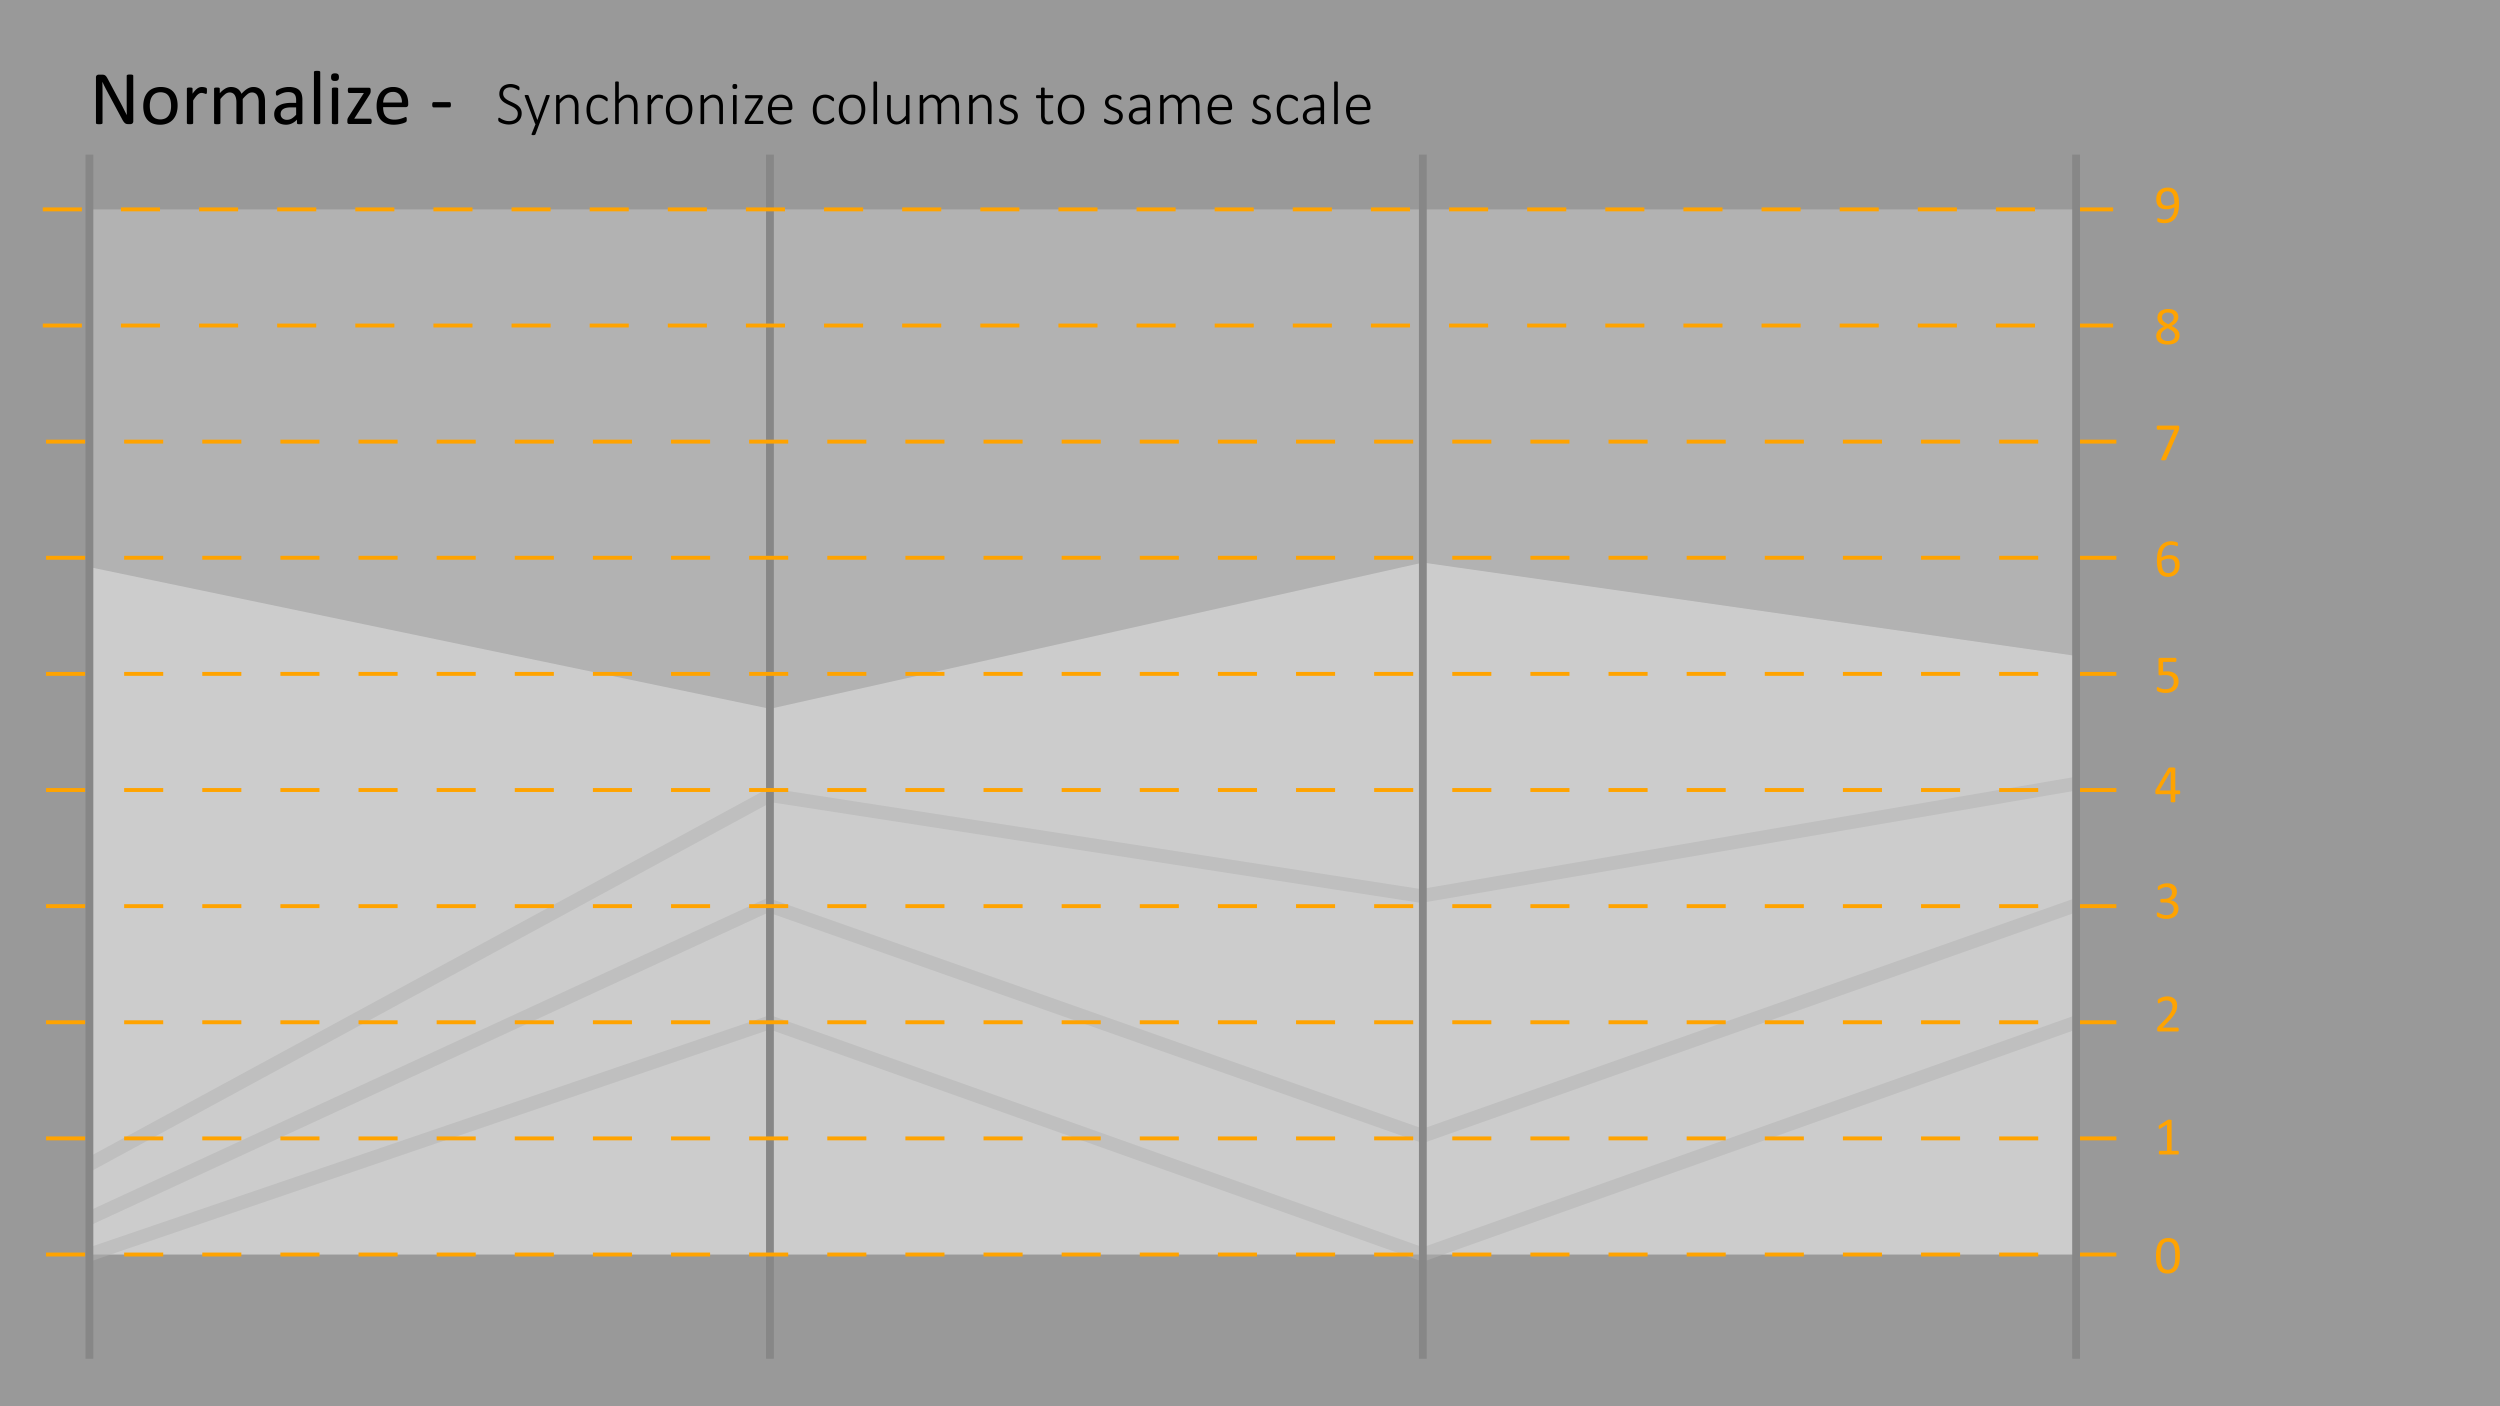 <svg id="Layer_1" data-name="Layer 1" xmlns="http://www.w3.org/2000/svg" viewBox="0 0 320 180"><rect x="0" y="0" width="320" height="180" fill="#333333" stroke="none"/><defs><style>.cls-1{fill:#646464;}.cls-2{fill:#999;}.cls-3,.cls-6,.cls-7{fill:none;stroke-miterlimit:10;}.cls-3{stroke:#646464;stroke-width:1.75px;}.cls-3,.cls-4{opacity:0.5;}.cls-4{fill:#fff;}.cls-5{fill:#ffa300;}.cls-6{stroke:#878787;}.cls-7{stroke:#ffa300;stroke-width:0.5px;stroke-dasharray:5;}</style></defs><polygon class="cls-1" points="265.741 86.497 182.125 74.059 98.553 93.547 11.444 74.66 11.444 26.801 265.741 26.801 265.741 86.497"/><polygon class="cls-2" points="265.741 83.957 182.125 72.011 98.553 90.728 11.444 72.589 11.444 160.578 265.741 160.578 265.741 83.957"/><polyline class="cls-3" points="11.444 155.922 98.311 115.851 182.125 145.4 265.741 115.851"/><polyline class="cls-3" points="11.406 149.063 98.553 101.78 181.875 114.688 265.741 100.303"/><polyline class="cls-3" points="11.444 160.578 98.553 130.85 182.125 160.578 265.741 130.85"/><rect class="cls-4" width="320" height="180"/><path class="cls-5" d="M279.026,160.729a4.952,4.952,0,0,1-.081.93,2.112,2.112,0,0,1-.267.723,1.299,1.299,0,0,1-.487.469,1.522,1.522,0,0,1-.742.165,1.5,1.5,0,0,1-.702-.148,1.151,1.151,0,0,1-.46-.438,2.054,2.054,0,0,1-.248-.711,5.716,5.716,0,0,1-.073-.969,4.871,4.871,0,0,1,.082-.928,2.176,2.176,0,0,1,.267-.725,1.288,1.288,0,0,1,.485-.469,1.734,1.734,0,0,1,1.444-.017,1.152,1.152,0,0,1,.459.438,2.044,2.044,0,0,1,.248.711A5.664,5.664,0,0,1,279.026,160.729Zm-.602.041q0-.331-.024-.595a3.474,3.474,0,0,0-.07-.465,1.498,1.498,0,0,0-.119-.347.831.831,0,0,0-.176-.239.632.632,0,0,0-.234-.137.962.962,0,0,0-.296-.043.764.764,0,0,0-.472.137.917.917,0,0,0-.285.376,1.962,1.962,0,0,0-.142.56,5.988,5.988,0,0,0-.038.69,5.887,5.887,0,0,0,.051.843,1.852,1.852,0,0,0,.163.565.74.74,0,0,0,.283.318.835.835,0,0,0,.419.099.858.858,0,0,0,.337-.062.706.706,0,0,0,.249-.176.952.952,0,0,0,.173-.275,1.938,1.938,0,0,0,.109-.355,3.128,3.128,0,0,0,.057-.422C278.419,161.092,278.424,160.934,278.424,160.77Z"/><line class="cls-6" x1="11.444" y1="173.917" x2="11.444" y2="19.788"/><line class="cls-6" x1="98.553" y1="173.917" x2="98.553" y2="19.788"/><line class="cls-6" x1="182.125" y1="173.917" x2="182.125" y2="19.788"/><path d="M17.06,15.525a.372.372,0,0,1-.033.166.327.327,0,0,1-.204.176.473.473,0,0,1-.132.02h-.277a.887.887,0,0,1-.23-.026.531.531,0,0,1-.188-.098,1.051,1.051,0,0,1-.177-.193,2.59,2.59,0,0,1-.188-.312l-1.928-3.594q-.151-.278-.305-.584c-.102-.203-.197-.4-.285-.593h-.01q.009.352.015.718.004.366.005.728v3.813a.123.123,0,0,1-.021.066.135.135,0,0,1-.07.049.857.857,0,0,1-.128.029,1.45,1.45,0,0,1-.204.012,1.425,1.425,0,0,1-.203-.012.789.789,0,0,1-.127-.029.137.137,0,0,1-.066-.049.123.123,0,0,1-.021-.066v-5.83a.328.328,0,0,1,.11-.278.395.395,0,0,1,.242-.083h.413a1.013,1.013,0,0,1,.244.024.495.495,0,0,1,.177.081.68.68,0,0,1,.151.156,2.102,2.102,0,0,1,.153.251l1.482,2.773c.092.169.18.335.265.495.085.162.167.32.245.476s.156.311.233.461c.077.152.153.304.23.457h.005c-.007-.257-.011-.525-.013-.803q-.002-.419-.002-.804V9.695a.109.109,0,0,1,.021-.064.158.158,0,0,1,.069-.051.429.429,0,0,1,.129-.032,1.74,1.74,0,0,1,.209-.01,1.624,1.624,0,0,1,.195.01.413.413,0,0,1,.129.032.158.158,0,0,1,.067.051.109.109,0,0,1,.02.064Z"/><path d="M22.733,13.504a3.316,3.316,0,0,1-.142.989,2.181,2.181,0,0,1-.423.778,1.918,1.918,0,0,1-.703.511,2.457,2.457,0,0,1-.979.183,2.538,2.538,0,0,1-.945-.161,1.723,1.723,0,0,1-.671-.469,1.977,1.977,0,0,1-.4-.747,3.466,3.466,0,0,1-.132-.996,3.35,3.35,0,0,1,.139-.989,2.16,2.16,0,0,1,.42-.778,1.895,1.895,0,0,1,.701-.508,2.469,2.469,0,0,1,.981-.181,2.531,2.531,0,0,1,.944.161,1.732,1.732,0,0,1,.672.469,2.009,2.009,0,0,1,.402.747A3.377,3.377,0,0,1,22.733,13.504Zm-.835.054a3.316,3.316,0,0,0-.066-.674,1.67,1.67,0,0,0-.22-.557,1.093,1.093,0,0,0-.414-.379,1.583,1.583,0,0,0-1.269-.012,1.133,1.133,0,0,0-.426.359,1.581,1.581,0,0,0-.249.549,2.767,2.767,0,0,0-.081.693,3.26,3.26,0,0,0,.066.679,1.579,1.579,0,0,0,.222.554,1.125,1.125,0,0,0,.416.377,1.578,1.578,0,0,0,1.267.012,1.146,1.146,0,0,0,.429-.356,1.561,1.561,0,0,0,.246-.547A2.891,2.891,0,0,0,21.899,13.557Z"/><path d="M26.488,11.643c0,.071-.002.132-.005.181a.47.47,0,0,1-.02.114.176.176,0,0,1-.037.064.086.086,0,0,1-.061.021.296.296,0,0,1-.096-.021c-.037-.016-.079-.029-.127-.045-.047-.014-.1-.028-.158-.041a.898.898,0,0,0-.19-.02.621.621,0,0,0-.239.049.929.929,0,0,0-.247.161,1.99,1.99,0,0,0-.271.298q-.142.186-.312.454V15.75a.108.108,0,0,1-.02.065.15.15,0,0,1-.064.047.473.473,0,0,1-.122.029,1.621,1.621,0,0,1-.2.01,1.558,1.558,0,0,1-.195-.01A.512.512,0,0,1,24,15.862a.133.133,0,0,1-.063-.047A.122.122,0,0,1,23.92,15.75V11.355a.132.132,0,0,1,.015-.066.121.121,0,0,1,.059-.049.29.29,0,0,1,.112-.029,2.062,2.062,0,0,1,.358,0,.258.258,0,0,1,.11.029.14.14,0,0,1,.056.049.115.115,0,0,1,.018.066v.64a3.42,3.42,0,0,1,.339-.43,1.966,1.966,0,0,1,.301-.262.919.919,0,0,1,.28-.131,1.064,1.064,0,0,1,.281-.037,1.331,1.331,0,0,1,.143.008,1.245,1.245,0,0,1,.169.026,1.302,1.302,0,0,1,.158.044.331.331,0,0,1,.101.049.135.135,0,0,1,.039.047.32.32,0,0,1,.017.056.549.549,0,0,1,.01.101C26.487,11.508,26.488,11.568,26.488,11.643Z"/><path d="M33.925,15.75a.108.108,0,0,1-.02.065.15.15,0,0,1-.064.047.473.473,0,0,1-.122.029,1.569,1.569,0,0,1-.195.01,1.598,1.598,0,0,1-.2-.01.51.51,0,0,1-.125-.029.145.145,0,0,1-.066-.047.102.102,0,0,1-.019-.065V13.079a2.471,2.471,0,0,0-.049-.508,1.184,1.184,0,0,0-.156-.396.739.739,0,0,0-.273-.254.826.826,0,0,0-.391-.088.92.92,0,0,0-.56.215,3.914,3.914,0,0,0-.617.63V15.75a.108.108,0,0,1-.02.065.149.149,0,0,1-.066.047.503.503,0,0,1-.124.029,1.931,1.931,0,0,1-.389,0,.519.519,0,0,1-.127-.029.133.133,0,0,1-.064-.047.123.123,0,0,1-.017-.065V13.079a2.267,2.267,0,0,0-.054-.508,1.252,1.252,0,0,0-.161-.396.741.741,0,0,0-.272-.254.806.806,0,0,0-.388-.088.927.927,0,0,0-.561.215,3.648,3.648,0,0,0-.615.63V15.75a.108.108,0,0,1-.02.065.15.15,0,0,1-.064.047.473.473,0,0,1-.122.029,1.623,1.623,0,0,1-.2.01,1.556,1.556,0,0,1-.195-.01.51.51,0,0,1-.125-.029.133.133,0,0,1-.064-.047.122.122,0,0,1-.017-.065V11.355a.133.133,0,0,1,.015-.066.121.121,0,0,1,.059-.049.29.29,0,0,1,.112-.029,2.062,2.062,0,0,1,.358,0,.258.258,0,0,1,.11.029.139.139,0,0,1,.056.049.114.114,0,0,1,.018.066v.581a2.842,2.842,0,0,1,.72-.607,1.445,1.445,0,0,1,.706-.193,1.759,1.759,0,0,1,.49.064,1.299,1.299,0,0,1,.384.179,1.176,1.176,0,0,1,.283.274,1.597,1.597,0,0,1,.195.353,4.544,4.544,0,0,1,.417-.405,2.531,2.531,0,0,1,.381-.269,1.536,1.536,0,0,1,.356-.148,1.342,1.342,0,0,1,.35-.047,1.549,1.549,0,0,1,.713.148,1.296,1.296,0,0,1,.466.398,1.577,1.577,0,0,1,.254.584,3.17,3.17,0,0,1,.076.705Z"/><path d="M38.705,15.755a.105.105,0,0,1-.039.088.281.281,0,0,1-.107.044,1.023,1.023,0,0,1-.2.015,1.115,1.115,0,0,1-.203-.015.241.241,0,0,1-.109-.044.108.108,0,0,1-.034-.088v-.44a2.176,2.176,0,0,1-.643.478,1.693,1.693,0,0,1-.749.171,2.034,2.034,0,0,1-.628-.091,1.348,1.348,0,0,1-.478-.261,1.175,1.175,0,0,1-.308-.42,1.388,1.388,0,0,1-.109-.567,1.304,1.304,0,0,1,.151-.644,1.245,1.245,0,0,1,.435-.454,2.148,2.148,0,0,1,.693-.272,4.354,4.354,0,0,1,.923-.09h.605v-.342a1.725,1.725,0,0,0-.054-.449.767.767,0,0,0-.174-.324.723.723,0,0,0-.31-.195,1.419,1.419,0,0,0-.469-.066,1.883,1.883,0,0,0-.535.07,3.034,3.034,0,0,0-.415.156c-.118.058-.218.109-.298.156a.4.4,0,0,1-.178.071.122.122,0,0,1-.068-.02.162.162,0,0,1-.052-.059.291.291,0,0,1-.031-.101.807.807,0,0,1-.01-.134.894.894,0,0,1,.017-.192.278.278,0,0,1,.083-.135,1.071,1.071,0,0,1,.228-.148,2.375,2.375,0,0,1,.371-.156,3.173,3.173,0,0,1,.459-.117,2.712,2.712,0,0,1,.503-.047,2.651,2.651,0,0,1,.806.107,1.309,1.309,0,0,1,.537.314,1.231,1.231,0,0,1,.298.516,2.503,2.503,0,0,1,.093.718Zm-.801-2.007H37.216a2.613,2.613,0,0,0-.576.056,1.219,1.219,0,0,0-.405.166.705.705,0,0,0-.237.264.805.805,0,0,0-.075.354.708.708,0,0,0,.217.544.856.856,0,0,0,.608.203,1.131,1.131,0,0,0,.588-.161,2.542,2.542,0,0,0,.569-.493Z"/><path d="M40.99,15.75a.108.108,0,0,1-.02.065.149.149,0,0,1-.063.047.474.474,0,0,1-.122.029,1.622,1.622,0,0,1-.2.01,1.557,1.557,0,0,1-.195-.01.51.51,0,0,1-.125-.029.133.133,0,0,1-.064-.047.123.123,0,0,1-.017-.065V9.226a.139.139,0,0,1,.017-.068.13.13,0,0,1,.064-.049A.51.51,0,0,1,40.39,9.08a1.538,1.538,0,0,1,.195-.01,1.602,1.602,0,0,1,.2.01.474.474,0,0,1,.122.029.145.145,0,0,1,.063.049.122.122,0,0,1,.02.068Z"/><path d="M43.378,9.871a.532.532,0,0,1-.107.386.579.579,0,0,1-.396.103.565.565,0,0,1-.389-.101.522.522,0,0,1-.104-.378.528.528,0,0,1,.107-.386.577.577,0,0,1,.396-.102.562.562,0,0,1,.388.101A.517.517,0,0,1,43.378,9.871ZM43.285,15.75a.108.108,0,0,1-.02.065.15.15,0,0,1-.064.047.473.473,0,0,1-.122.029,1.621,1.621,0,0,1-.2.01,1.558,1.558,0,0,1-.195-.01.512.512,0,0,1-.125-.029.133.133,0,0,1-.064-.047A.123.123,0,0,1,42.48,15.75V11.355a.131.131,0,0,1,.017-.064.13.13,0,0,1,.064-.049.512.512,0,0,1,.125-.029,1.539,1.539,0,0,1,.195-.01,1.601,1.601,0,0,1,.2.01.473.473,0,0,1,.122.029.145.145,0,0,1,.064.049.115.115,0,0,1,.02.064Z"/><path d="M47.577,15.53a.731.731,0,0,1-.015.158.521.521,0,0,1-.034.107.118.118,0,0,1-.054.059.162.162,0,0,1-.073.018H44.696a.224.224,0,0,1-.169-.068.325.325,0,0,1-.066-.23v-.166a.661.661,0,0,1,.01-.122.55.55,0,0,1,.029-.107.705.705,0,0,1,.054-.115c.022-.04.05-.087.083-.139l1.938-3.018h-1.88a.141.141,0,0,1-.125-.08.564.564,0,0,1-.046-.262,1.038,1.038,0,0,1,.01-.154.333.333,0,0,1,.031-.107.144.144,0,0,1,.054-.059.168.168,0,0,1,.076-.017h2.52a.283.283,0,0,1,.095.015.164.164,0,0,1,.071.049.234.234,0,0,1,.046.088.448.448,0,0,1,.018.137v.156a.858.858,0,0,1-.01.127.804.804,0,0,1-.029.115.962.962,0,0,1-.054.119c-.024.042-.051.09-.083.142L45.341,15.193h2.06a.152.152,0,0,1,.07.017.137.137,0,0,1,.054.057.381.381,0,0,1,.037.105A.73.73,0,0,1,47.577,15.53Z"/><path d="M52.25,13.362a.34.34,0,0,1-.096.272.336.336,0,0,1-.219.08H49.042a2.719,2.719,0,0,0,.073.659,1.268,1.268,0,0,0,.245.503,1.115,1.115,0,0,0,.447.322,1.77,1.77,0,0,0,.672.112,2.693,2.693,0,0,0,.56-.052,3.207,3.207,0,0,0,.424-.114c.119-.042.218-.081.295-.114a.462.462,0,0,1,.174-.052.119.119,0,0,1,.061.017.117.117,0,0,1,.042.052.358.358,0,0,1,.021.095,1.275,1.275,0,0,1,.008.149c0,.042-.002.079-.005.11s-.008.059-.013.082a.2.2,0,0,1-.024.066.251.251,0,0,1-.044.057.725.725,0,0,1-.158.088,2.401,2.401,0,0,1-.342.119,4.855,4.855,0,0,1-.486.105,3.613,3.613,0,0,1-.588.046,2.736,2.736,0,0,1-.95-.151,1.763,1.763,0,0,1-.685-.449,1.907,1.907,0,0,1-.42-.747,3.47,3.47,0,0,1-.142-1.045,3.299,3.299,0,0,1,.146-1.019,2.151,2.151,0,0,1,.422-.766,1.853,1.853,0,0,1,.667-.484,2.201,2.201,0,0,1,.874-.168,2.115,2.115,0,0,1,.881.166,1.654,1.654,0,0,1,.599.447,1.789,1.789,0,0,1,.344.658,2.896,2.896,0,0,1,.11.809Zm-.81-.239a1.469,1.469,0,0,0-.283-.996,1.072,1.072,0,0,0-.882-.361,1.162,1.162,0,0,0-.525.112,1.139,1.139,0,0,0-.378.298,1.364,1.364,0,0,0-.236.433,1.776,1.776,0,0,0-.093.515Z"/><path d="M57.714,13.406a.556.556,0,0,1-.044.264.141.141,0,0,1-.127.073h-2.041a.143.143,0,0,1-.132-.076.552.552,0,0,1-.044-.261.54.54,0,0,1,.044-.259.144.144,0,0,1,.132-.073h2.041a.164.164,0,0,1,.07.015.117.117,0,0,1,.054.057.362.362,0,0,1,.034.104A.786.786,0,0,1,57.714,13.406Z"/><path d="M66.774,14.505a1.444,1.444,0,0,1-.121.602,1.294,1.294,0,0,1-.34.451,1.526,1.526,0,0,1-.52.283,2.112,2.112,0,0,1-.656.098,2.197,2.197,0,0,1-.457-.045,2.623,2.623,0,0,1-.383-.107,2.05,2.05,0,0,1-.283-.127.692.692,0,0,1-.158-.109.264.264,0,0,1-.062-.105.475.475,0,0,1-.02-.15.567.567,0,0,1,.008-.109.237.237,0,0,1,.021-.07.073.073,0,0,1,.035-.037.101.101,0,0,1,.045-.01.312.312,0,0,1,.154.068,2.297,2.297,0,0,0,.258.148,2.434,2.434,0,0,0,.379.148,1.726,1.726,0,0,0,.514.068,1.417,1.417,0,0,0,.438-.065,1.014,1.014,0,0,0,.344-.185.845.845,0,0,0,.225-.299.983.983,0,0,0,.08-.404.767.767,0,0,0-.102-.402,1.077,1.077,0,0,0-.268-.295,2.272,2.272,0,0,0-.377-.23c-.141-.069-.285-.138-.432-.207s-.291-.144-.432-.225a1.862,1.862,0,0,1-.377-.283,1.27,1.27,0,0,1-.268-.381,1.214,1.214,0,0,1-.102-.519,1.259,1.259,0,0,1,.105-.525,1.108,1.108,0,0,1,.297-.395,1.322,1.322,0,0,1,.459-.248,1.901,1.901,0,0,1,.588-.086,1.76,1.76,0,0,1,.324.031,2.408,2.408,0,0,1,.311.08,1.765,1.765,0,0,1,.262.109.73.73,0,0,1,.152.098.32.32,0,0,1,.047.055.31.31,0,0,1,.018.045.476.476,0,0,1,.012.065c.002.024.004.056.004.092a.652.652,0,0,1-.006.092.308.308,0,0,1-.018.07.12.12,0,0,1-.029.045.058.058,0,0,1-.041.016.281.281,0,0,1-.131-.057c-.059-.038-.133-.08-.221-.127a1.884,1.884,0,0,0-.316-.127,1.409,1.409,0,0,0-.418-.057,1.164,1.164,0,0,0-.402.062.81.81,0,0,0-.285.17.671.671,0,0,0-.17.252.823.823,0,0,0-.057.305.759.759,0,0,0,.102.402,1.06,1.06,0,0,0,.27.297,2.185,2.185,0,0,0,.381.233c.142.069.286.138.434.207s.291.143.434.223a1.831,1.831,0,0,1,.381.281,1.3,1.3,0,0,1,.27.379A1.204,1.204,0,0,1,66.774,14.505Z"/><path d="M69.028,15.872l-.492,1.324a.165.165,0,0,1-.082.072.501.501,0,0,1-.199.029.768.768,0,0,1-.117-.008.14.14,0,0,1-.072-.029.076.076,0,0,1-.029-.055.153.153,0,0,1,.016-.08l.5-1.254a.126.126,0,0,1-.055-.039.143.143,0,0,1-.031-.055L67.18,12.329a.256.256,0,0,1-.019-.088.066.066,0,0,1,.021-.053.125.125,0,0,1,.07-.025,1.147,1.147,0,0,1,.131-.006,1.266,1.266,0,0,1,.137.006.324.324,0,0,1,.08.018.098.098,0,0,1,.043.031.257.257,0,0,1,.025.047l1.105,3.086h.016l1.086-3.086a.122.122,0,0,1,.053-.072.238.238,0,0,1,.088-.023,1.26,1.26,0,0,1,.133-.006.855.855,0,0,1,.123.008.151.151,0,0,1,.072.027.064.064,0,0,1,.023.053.253.253,0,0,1-.019.084Z"/><path d="M74.047,15.793a.081.081,0,0,1-.012.043.086.086,0,0,1-.037.031.297.297,0,0,1-.07.019.707.707,0,0,1-.111.008.724.724,0,0,1-.115-.008.272.272,0,0,1-.07-.019.08.08,0,0,1-.037-.031.081.081,0,0,1-.012-.043V13.696a2.321,2.321,0,0,0-.051-.533,1.071,1.071,0,0,0-.152-.352.7.7,0,0,0-.26-.227.802.802,0,0,0-.369-.08.925.925,0,0,0-.539.191,2.93,2.93,0,0,0-.566.562v2.535a.08.08,0,0,1-.012.043.086.086,0,0,1-.037.031.296.296,0,0,1-.07.019.731.731,0,0,1-.115.008.688.688,0,0,1-.111-.008.303.303,0,0,1-.072-.019.068.068,0,0,1-.037-.031.09.09,0,0,1-.01-.043V12.258a.09.09,0,0,1,.01-.043.074.074,0,0,1,.037-.033.228.228,0,0,1,.068-.02.783.783,0,0,1,.107-.006.847.847,0,0,1,.109.006.192.192,0,0,1,.066.02.084.084,0,0,1,.033.033.104.104,0,0,1,.01.043v.5a2.187,2.187,0,0,1,.598-.492,1.251,1.251,0,0,1,.582-.152,1.322,1.322,0,0,1,.586.117,1.04,1.04,0,0,1,.385.316,1.29,1.29,0,0,1,.211.465,2.754,2.754,0,0,1,.064.641Z"/><path d="M77.805,15.27c0,.031-.002.06-.004.084a.471.471,0,0,1-.012.064.226.226,0,0,1-.021.049.659.659,0,0,1-.064.072,1.123,1.123,0,0,1-.17.129,1.524,1.524,0,0,1-.268.137,2.065,2.065,0,0,1-.32.096,1.709,1.709,0,0,1-.355.037,1.615,1.615,0,0,1-.65-.123,1.208,1.208,0,0,1-.475-.363,1.658,1.658,0,0,1-.291-.59,2.955,2.955,0,0,1-.1-.807,2.797,2.797,0,0,1,.123-.883,1.645,1.645,0,0,1,.338-.602,1.317,1.317,0,0,1,.502-.346,1.687,1.687,0,0,1,.615-.111,1.63,1.63,0,0,1,.336.033,1.765,1.765,0,0,1,.295.088,1.327,1.327,0,0,1,.24.125,1.124,1.124,0,0,1,.154.119.654.654,0,0,1,.066.074.217.217,0,0,1,.027.057.44.44,0,0,1,.014.068c.002.024.004.054.004.088a.284.284,0,0,1-.033.158.092.092,0,0,1-.072.045.224.224,0,0,1-.135-.07,2.062,2.062,0,0,0-.205-.154,1.646,1.646,0,0,0-.303-.154,1.152,1.152,0,0,0-.424-.07.9.9,0,0,0-.783.391,1.948,1.948,0,0,0-.275,1.129,2.536,2.536,0,0,0,.074.65,1.333,1.333,0,0,0,.213.465.871.871,0,0,0,.338.277,1.056,1.056,0,0,0,.449.092,1.073,1.073,0,0,0,.414-.074,1.828,1.828,0,0,0,.312-.164,2.586,2.586,0,0,0,.221-.164.252.252,0,0,1,.131-.074.067.067,0,0,1,.041.014.099.099,0,0,1,.029.043.308.308,0,0,1,.018.07A.69.69,0,0,1,77.805,15.27Z"/><path d="M81.606,15.793a.081.081,0,0,1-.012.043.086.086,0,0,1-.037.031.297.297,0,0,1-.07.019.707.707,0,0,1-.111.008.724.724,0,0,1-.115-.008.272.272,0,0,1-.07-.019.08.08,0,0,1-.037-.031.081.081,0,0,1-.012-.043V13.696a2.321,2.321,0,0,0-.051-.533,1.071,1.071,0,0,0-.152-.352.7.7,0,0,0-.26-.227.802.802,0,0,0-.369-.08.925.925,0,0,0-.539.191,2.93,2.93,0,0,0-.566.562v2.535a.08.08,0,0,1-.012.043.086.086,0,0,1-.037.031.296.296,0,0,1-.07.019.732.732,0,0,1-.115.008.688.688,0,0,1-.111-.008.303.303,0,0,1-.072-.019.068.068,0,0,1-.037-.031.089.089,0,0,1-.01-.043V10.528a.089.089,0,0,1,.01-.043.074.074,0,0,1,.037-.033.234.234,0,0,1,.072-.02.871.871,0,0,1,.111-.006.928.928,0,0,1,.115.006.227.227,0,0,1,.07.02.096.096,0,0,1,.037.033.081.081,0,0,1,.012.043v2.207a2.1,2.1,0,0,1,.578-.471,1.237,1.237,0,0,1,.578-.15,1.322,1.322,0,0,1,.586.117,1.04,1.04,0,0,1,.385.316,1.289,1.289,0,0,1,.211.465,2.748,2.748,0,0,1,.065.641Z"/><path d="M84.856,12.438c0,.039-.002.072-.004.1a.298.298,0,0,1-.014.066.119.119,0,0,1-.023.039.053.053,0,0,1-.037.014.237.237,0,0,1-.082-.018c-.031-.012-.068-.024-.109-.037s-.088-.025-.137-.037a.718.718,0,0,0-.164-.018.5.5,0,0,0-.207.045.827.827,0,0,0-.213.144,1.812,1.812,0,0,0-.234.264c-.082.109-.173.243-.272.402v2.391a.081.081,0,0,1-.012.043.086.086,0,0,1-.037.031.297.297,0,0,1-.07.019.734.734,0,0,1-.115.008.688.688,0,0,1-.111-.008.303.303,0,0,1-.072-.019.068.068,0,0,1-.037-.031.09.09,0,0,1-.01-.043V12.258a.09.09,0,0,1,.01-.043.074.074,0,0,1,.037-.033.229.229,0,0,1,.068-.02.783.783,0,0,1,.107-.006.846.846,0,0,1,.109.006.192.192,0,0,1,.066.02.083.083,0,0,1,.033.033.102.102,0,0,1,.01.043v.559a2.963,2.963,0,0,1,.281-.359,1.404,1.404,0,0,1,.246-.213.757.757,0,0,1,.229-.103.936.936,0,0,1,.229-.027q.05,0,.117.006a1.213,1.213,0,0,1,.143.021,1.056,1.056,0,0,1,.137.037.359.359,0,0,1,.084.039.134.134,0,0,1,.031.031.159.159,0,0,1,.014.035.351.351,0,0,1,.008.059C84.855,12.367,84.856,12.399,84.856,12.438Z"/><path d="M88.625,13.989a2.658,2.658,0,0,1-.109.777,1.779,1.779,0,0,1-.326.617,1.485,1.485,0,0,1-.541.408,1.82,1.82,0,0,1-.754.146,1.86,1.86,0,0,1-.725-.131,1.363,1.363,0,0,1-.52-.375,1.59,1.59,0,0,1-.312-.592,2.736,2.736,0,0,1-.103-.785,2.659,2.659,0,0,1,.107-.777,1.717,1.717,0,0,1,.324-.615,1.478,1.478,0,0,1,.541-.404,1.84,1.84,0,0,1,.758-.144,1.881,1.881,0,0,1,.725.129,1.342,1.342,0,0,1,.518.373,1.647,1.647,0,0,1,.312.592A2.686,2.686,0,0,1,88.625,13.989Zm-.492.043a2.743,2.743,0,0,0-.059-.574,1.418,1.418,0,0,0-.195-.482.988.988,0,0,0-.367-.332,1.213,1.213,0,0,0-.574-.123,1.231,1.231,0,0,0-.547.113,1.004,1.004,0,0,0-.377.314,1.376,1.376,0,0,0-.217.475,2.365,2.365,0,0,0-.07.59,2.78,2.78,0,0,0,.059.58,1.377,1.377,0,0,0,.195.482.971.971,0,0,0,.367.328,1.219,1.219,0,0,0,.574.121,1.234,1.234,0,0,0,.547-.113,1.015,1.015,0,0,0,.377-.312,1.355,1.355,0,0,0,.217-.473A2.378,2.378,0,0,0,88.133,14.032Z"/><path d="M92.535,15.793a.081.081,0,0,1-.012.043.086.086,0,0,1-.037.031.298.298,0,0,1-.07.019.704.704,0,0,1-.111.008.723.723,0,0,1-.115-.008.272.272,0,0,1-.07-.019.08.08,0,0,1-.037-.031.081.081,0,0,1-.012-.043V13.696a2.322,2.322,0,0,0-.051-.533,1.071,1.071,0,0,0-.152-.352.7.7,0,0,0-.26-.227.802.802,0,0,0-.369-.08.924.924,0,0,0-.539.191,2.933,2.933,0,0,0-.567.562v2.535a.081.081,0,0,1-.012.043.086.086,0,0,1-.037.031.297.297,0,0,1-.07.019.733.733,0,0,1-.115.008.688.688,0,0,1-.111-.008.303.303,0,0,1-.072-.019.068.068,0,0,1-.037-.031.089.089,0,0,1-.01-.043V12.258a.089.089,0,0,1,.01-.043.074.074,0,0,1,.037-.033.228.228,0,0,1,.068-.02.784.784,0,0,1,.107-.006A.846.846,0,0,1,90,12.163a.191.191,0,0,1,.066.02.083.083,0,0,1,.033.033.102.102,0,0,1,.01.043v.5a2.186,2.186,0,0,1,.598-.492,1.25,1.25,0,0,1,.582-.152,1.322,1.322,0,0,1,.586.117,1.041,1.041,0,0,1,.385.316,1.289,1.289,0,0,1,.211.465,2.748,2.748,0,0,1,.065.641Z"/><path d="M94.36,11.067a.364.364,0,0,1-.066.254.344.344,0,0,1-.242.066.332.332,0,0,1-.236-.065.521.521,0,0,1,.002-.506.342.342,0,0,1,.242-.066.334.334,0,0,1,.236.064A.363.363,0,0,1,94.36,11.067Zm-.07,4.726a.081.081,0,0,1-.012.043.086.086,0,0,1-.037.031.297.297,0,0,1-.07.019.734.734,0,0,1-.115.008.688.688,0,0,1-.111-.008.303.303,0,0,1-.072-.019.068.068,0,0,1-.037-.031.09.09,0,0,1-.01-.043V12.258a.09.09,0,0,1,.01-.043.074.074,0,0,1,.037-.033.231.231,0,0,1,.072-.02.869.869,0,0,1,.111-.006.927.927,0,0,1,.115.006.225.225,0,0,1,.07.02.096.096,0,0,1,.037.033.081.081,0,0,1,.012.043Z"/><path d="M97.727,15.668a.406.406,0,0,1-.01.09.251.251,0,0,1-.025.064.101.101,0,0,1-.039.037.113.113,0,0,1-.051.012H95.496a.165.165,0,0,1-.119-.047.207.207,0,0,1-.049-.156v-.109a.325.325,0,0,1,.008-.078.436.436,0,0,1,.023-.074.553.553,0,0,1,.041-.084c.017-.03.038-.064.065-.103l1.68-2.637H95.496a.106.106,0,0,1-.09-.049.266.266,0,0,1-.035-.154.359.359,0,0,1,.01-.09.197.197,0,0,1,.025-.064.094.094,0,0,1,.039-.037.112.112,0,0,1,.051-.012h1.953a.191.191,0,0,1,.066.012.14.14,0,0,1,.053.035.198.198,0,0,1,.035.062.296.296,0,0,1,.014.094v.09a.525.525,0,0,1-.006.078.428.428,0,0,1-.021.08.822.822,0,0,1-.043.09c-.018.032-.041.069-.066.111l-1.676,2.637h1.797a.114.114,0,0,1,.051.012.101.101,0,0,1,.039.037.25.25,0,0,1,.025.065A.406.406,0,0,1,97.727,15.668Z"/><path d="M101.426,13.844a.224.224,0,0,1-.074.193.252.252,0,0,1-.144.053h-2.41a2.518,2.518,0,0,0,.065.594,1.165,1.165,0,0,0,.213.455.953.953,0,0,0,.387.291,1.498,1.498,0,0,0,.586.102,2.089,2.089,0,0,0,.441-.043,2.582,2.582,0,0,0,.338-.096c.095-.035.173-.067.234-.096a.373.373,0,0,1,.131-.043.084.084,0,0,1,.043.012.086.086,0,0,1,.031.037.234.234,0,0,1,.018.065.679.679,0,0,1,.006.098.456.456,0,0,1-.004.053c-.003.017-.006.032-.01.047a.15.15,0,0,1-.018.041.218.218,0,0,1-.031.039.628.628,0,0,1-.121.068,1.87,1.87,0,0,1-.266.098,3.748,3.748,0,0,1-.381.088,2.606,2.606,0,0,1-.467.039,1.993,1.993,0,0,1-.727-.123,1.358,1.358,0,0,1-.531-.363,1.589,1.589,0,0,1-.326-.596,2.764,2.764,0,0,1-.111-.824,2.596,2.596,0,0,1,.115-.805,1.699,1.699,0,0,1,.33-.604,1.416,1.416,0,0,1,.518-.379,1.683,1.683,0,0,1,.674-.131,1.576,1.576,0,0,1,.68.133,1.304,1.304,0,0,1,.463.357,1.448,1.448,0,0,1,.266.521,2.298,2.298,0,0,1,.084.625Zm-.48-.137a1.27,1.27,0,0,0-.258-.879.974.974,0,0,0-.785-.316,1.018,1.018,0,0,0-.807.363,1.155,1.155,0,0,0-.213.381,1.627,1.627,0,0,0-.086.451Z"/><path d="M106.774,15.27c0,.031-.002.06-.004.084a.486.486,0,0,1-.012.064.221.221,0,0,1-.021.049.663.663,0,0,1-.065.072,1.121,1.121,0,0,1-.17.129,1.529,1.529,0,0,1-.268.137,2.06,2.06,0,0,1-.32.096,1.709,1.709,0,0,1-.355.037,1.615,1.615,0,0,1-.65-.123,1.209,1.209,0,0,1-.475-.363,1.66,1.66,0,0,1-.291-.59,2.955,2.955,0,0,1-.1-.807,2.797,2.797,0,0,1,.123-.883,1.648,1.648,0,0,1,.338-.602,1.317,1.317,0,0,1,.502-.346,1.687,1.687,0,0,1,.615-.111,1.632,1.632,0,0,1,.336.033,1.771,1.771,0,0,1,.295.088,1.33,1.33,0,0,1,.24.125,1.124,1.124,0,0,1,.154.119.654.654,0,0,1,.066.074.22.22,0,0,1,.027.057.452.452,0,0,1,.014.068c.002.024.004.054.004.088a.284.284,0,0,1-.033.158.092.092,0,0,1-.072.045.224.224,0,0,1-.135-.07,2.062,2.062,0,0,0-.205-.154,1.645,1.645,0,0,0-.303-.154,1.153,1.153,0,0,0-.424-.07.9.9,0,0,0-.783.391,1.948,1.948,0,0,0-.275,1.129,2.536,2.536,0,0,0,.074.65,1.329,1.329,0,0,0,.213.465.871.871,0,0,0,.338.277,1.056,1.056,0,0,0,.449.092,1.073,1.073,0,0,0,.414-.074,1.828,1.828,0,0,0,.312-.164,2.602,2.602,0,0,0,.221-.164.251.251,0,0,1,.131-.074.067.067,0,0,1,.041.014.098.098,0,0,1,.029.043.308.308,0,0,1,.018.07A.689.689,0,0,1,106.774,15.27Z"/><path d="M110.758,13.989a2.658,2.658,0,0,1-.109.777,1.779,1.779,0,0,1-.326.617,1.485,1.485,0,0,1-.541.408,1.82,1.82,0,0,1-.754.146,1.86,1.86,0,0,1-.725-.131,1.363,1.363,0,0,1-.52-.375,1.59,1.59,0,0,1-.312-.592,2.736,2.736,0,0,1-.103-.785,2.659,2.659,0,0,1,.107-.777,1.715,1.715,0,0,1,.324-.615,1.477,1.477,0,0,1,.541-.404,1.84,1.84,0,0,1,.758-.144,1.881,1.881,0,0,1,.725.129,1.342,1.342,0,0,1,.518.373,1.647,1.647,0,0,1,.312.592A2.686,2.686,0,0,1,110.758,13.989Zm-.492.043a2.743,2.743,0,0,0-.059-.574,1.42,1.42,0,0,0-.195-.482.989.989,0,0,0-.367-.332,1.213,1.213,0,0,0-.574-.123,1.231,1.231,0,0,0-.547.113,1.004,1.004,0,0,0-.377.314,1.378,1.378,0,0,0-.217.475,2.365,2.365,0,0,0-.07.59,2.78,2.78,0,0,0,.059.58,1.377,1.377,0,0,0,.195.482.971.971,0,0,0,.367.328,1.219,1.219,0,0,0,.574.121,1.234,1.234,0,0,0,.547-.113,1.015,1.015,0,0,0,.377-.312,1.355,1.355,0,0,0,.217-.473A2.378,2.378,0,0,0,110.266,14.032Z"/><path d="M112.266,15.793a.08.08,0,0,1-.012.043.086.086,0,0,1-.037.031.296.296,0,0,1-.07.019.732.732,0,0,1-.115.008.688.688,0,0,1-.111-.008.303.303,0,0,1-.072-.019.068.068,0,0,1-.037-.031.089.089,0,0,1-.01-.043V10.528a.089.089,0,0,1,.01-.043.074.074,0,0,1,.037-.033.234.234,0,0,1,.072-.02.871.871,0,0,1,.111-.006.928.928,0,0,1,.115.006.227.227,0,0,1,.07.02.096.096,0,0,1,.037.033.081.081,0,0,1,.012.043Z"/><path d="M116.418,15.793a.102.102,0,0,1-.01.043.075.075,0,0,1-.037.031.326.326,0,0,1-.07.019.645.645,0,0,1-.105.008.688.688,0,0,1-.113-.008.237.237,0,0,1-.066-.019.069.069,0,0,1-.033-.031.089.089,0,0,1-.01-.043v-.5a2.208,2.208,0,0,1-.596.492,1.243,1.243,0,0,1-.58.152,1.316,1.316,0,0,1-.586-.117,1.028,1.028,0,0,1-.385-.318,1.305,1.305,0,0,1-.211-.467,2.748,2.748,0,0,1-.065-.641V12.258a.089.089,0,0,1,.01-.043.074.074,0,0,1,.037-.033.231.231,0,0,1,.072-.02.869.869,0,0,1,.111-.006.925.925,0,0,1,.115.006.224.224,0,0,1,.07.02.096.096,0,0,1,.037.033.081.081,0,0,1,.012.043v2.094a2.297,2.297,0,0,0,.051.535,1.033,1.033,0,0,0,.152.353.692.692,0,0,0,.26.227.804.804,0,0,0,.369.08.916.916,0,0,0,.537-.191,3.111,3.111,0,0,0,.568-.562V12.258a.09.09,0,0,1,.01-.043A.074.074,0,0,1,116,12.182a.231.231,0,0,1,.072-.02.915.915,0,0,1,.115-.006.892.892,0,0,1,.111.006.225.225,0,0,1,.07.02.096.096,0,0,1,.037.033.081.081,0,0,1,.012.043Z"/><path d="M122.762,15.793a.081.081,0,0,1-.012.043.086.086,0,0,1-.037.031.297.297,0,0,1-.07.019.706.706,0,0,1-.111.008.725.725,0,0,1-.115-.008.303.303,0,0,1-.072-.019.068.068,0,0,1-.037-.031.089.089,0,0,1-.01-.043V13.618a2.171,2.171,0,0,0-.045-.455,1.063,1.063,0,0,0-.141-.352.681.681,0,0,0-.242-.227.706.706,0,0,0-.346-.08.823.823,0,0,0-.498.191,3.402,3.402,0,0,0-.553.562v2.535a.081.081,0,0,1-.012.043.086.086,0,0,1-.037.031.298.298,0,0,1-.07.019.704.704,0,0,1-.111.008.688.688,0,0,1-.111-.008.303.303,0,0,1-.072-.019.068.068,0,0,1-.037-.031.09.09,0,0,1-.01-.043V13.618a2.046,2.046,0,0,0-.047-.455,1.084,1.084,0,0,0-.143-.352.68.68,0,0,0-.242-.227.705.705,0,0,0-.346-.08.822.822,0,0,0-.498.191,3.284,3.284,0,0,0-.549.562v2.535a.081.081,0,0,1-.012.043.086.086,0,0,1-.037.031.297.297,0,0,1-.07.019.733.733,0,0,1-.115.008.688.688,0,0,1-.111-.008.302.302,0,0,1-.072-.019.068.068,0,0,1-.037-.031.089.089,0,0,1-.01-.043V12.258a.089.089,0,0,1,.01-.043.074.074,0,0,1,.037-.033.227.227,0,0,1,.068-.02.784.784,0,0,1,.107-.006.846.846,0,0,1,.109.006.192.192,0,0,1,.066.02.083.083,0,0,1,.033.033.102.102,0,0,1,.01.043v.5a2.341,2.341,0,0,1,.578-.492,1.106,1.106,0,0,1,.543-.152,1.367,1.367,0,0,1,.397.053,1.051,1.051,0,0,1,.307.148.97.97,0,0,1,.227.229,1.262,1.262,0,0,1,.152.293,3.764,3.764,0,0,1,.346-.342,1.973,1.973,0,0,1,.309-.223,1.198,1.198,0,0,1,.283-.121,1.032,1.032,0,0,1,.27-.037,1.22,1.22,0,0,1,.56.117.991.991,0,0,1,.367.316,1.343,1.343,0,0,1,.199.465,2.542,2.542,0,0,1,.061.562Z"/><path d="M126.918,15.793a.081.081,0,0,1-.012.043.086.086,0,0,1-.037.031.297.297,0,0,1-.07.019.707.707,0,0,1-.111.008.724.724,0,0,1-.115-.008.272.272,0,0,1-.07-.019.08.08,0,0,1-.037-.031.081.081,0,0,1-.012-.043V13.696a2.321,2.321,0,0,0-.051-.533,1.071,1.071,0,0,0-.152-.352.7.7,0,0,0-.26-.227.802.802,0,0,0-.369-.08.925.925,0,0,0-.539.191,2.93,2.93,0,0,0-.566.562v2.535a.08.08,0,0,1-.012.043.086.086,0,0,1-.037.031.296.296,0,0,1-.07.019.732.732,0,0,1-.115.008.688.688,0,0,1-.111-.008.303.303,0,0,1-.072-.019.068.068,0,0,1-.037-.031.089.089,0,0,1-.01-.043V12.258a.089.089,0,0,1,.01-.043.074.074,0,0,1,.037-.033.228.228,0,0,1,.068-.02.784.784,0,0,1,.107-.006.846.846,0,0,1,.109.006.192.192,0,0,1,.067.02.084.084,0,0,1,.033.033.104.104,0,0,1,.01.043v.5a2.186,2.186,0,0,1,.598-.492,1.25,1.25,0,0,1,.582-.152,1.322,1.322,0,0,1,.586.117,1.04,1.04,0,0,1,.385.316,1.289,1.289,0,0,1,.211.465,2.748,2.748,0,0,1,.065.641Z"/><path d="M130.285,14.852a1.065,1.065,0,0,1-.094.455.961.961,0,0,1-.268.342,1.236,1.236,0,0,1-.416.215,1.813,1.813,0,0,1-.535.074,1.974,1.974,0,0,1-.348-.029,2.012,2.012,0,0,1-.297-.074,1.358,1.358,0,0,1-.225-.096.718.718,0,0,1-.135-.09.219.219,0,0,1-.062-.098.487.487,0,0,1-.02-.156.412.412,0,0,1,.008-.09.312.312,0,0,1,.019-.066.086.086,0,0,1,.031-.041.075.075,0,0,1,.043-.014.267.267,0,0,1,.125.055c.055.036.123.076.205.119a1.831,1.831,0,0,0,.293.119,1.419,1.419,0,0,0,.721.016.803.803,0,0,0,.258-.117.542.542,0,0,0,.17-.201.648.648,0,0,0,.06-.287.478.478,0,0,0-.078-.277.76.76,0,0,0-.205-.197,1.633,1.633,0,0,0-.289-.148c-.108-.043-.219-.087-.332-.133s-.225-.096-.332-.15a1.241,1.241,0,0,1-.289-.199.87.87,0,0,1-.283-.676.974.974,0,0,1,.07-.361.895.895,0,0,1,.217-.318,1.087,1.087,0,0,1,.375-.227,1.527,1.527,0,0,1,.541-.086,1.604,1.604,0,0,1,.264.021,1.668,1.668,0,0,1,.238.057,1.26,1.26,0,0,1,.186.076.942.942,0,0,1,.119.072.236.236,0,0,1,.055.053.165.165,0,0,1,.019.045.505.505,0,0,1,.01.057c.002.022.004.049.004.08a.528.528,0,0,1-.006.084.28.28,0,0,1-.018.064.096.096,0,0,1-.029.041.067.067,0,0,1-.041.014.195.195,0,0,1-.094-.043,1.579,1.579,0,0,0-.164-.094,1.537,1.537,0,0,0-.242-.094,1.125,1.125,0,0,0-.324-.043,1.097,1.097,0,0,0-.322.043.621.621,0,0,0-.229.121.485.485,0,0,0-.135.184.577.577,0,0,0-.045.23.506.506,0,0,0,.078.289.735.735,0,0,0,.207.203,1.587,1.587,0,0,0,.293.152c.109.044.221.089.334.133s.225.093.334.146A1.337,1.337,0,0,1,130,14.2a.876.876,0,0,1,.207.272A.858.858,0,0,1,130.285,14.852Z"/><path d="M134.813,15.583a.543.543,0,0,1-.014.133.18.18,0,0,1-.043.08.29.29,0,0,1-.086.055.791.791,0,0,1-.131.043,1.455,1.455,0,0,1-.156.027,1.298,1.298,0,0,1-.16.01,1.245,1.245,0,0,1-.445-.07.707.707,0,0,1-.301-.213.888.888,0,0,1-.17-.361,2.214,2.214,0,0,1-.053-.516V12.571h-.527a.097.097,0,0,1-.086-.049.268.268,0,0,1-.031-.146.39.39,0,0,1,.008-.088.181.181,0,0,1,.024-.062.096.096,0,0,1,.037-.037.097.097,0,0,1,.049-.012h.527v-.867a.09.09,0,0,1,.01-.043.074.074,0,0,1,.037-.033.231.231,0,0,1,.072-.02.869.869,0,0,1,.111-.006.924.924,0,0,1,.115.006.226.226,0,0,1,.07.02.096.096,0,0,1,.037.033.081.081,0,0,1,.012.043v.867h.977a.103.103,0,0,1,.049.012.113.113,0,0,1,.037.037.233.233,0,0,1,.023.062.45.45,0,0,1,.008.088.266.266,0,0,1-.033.146.101.101,0,0,1-.084.049h-.977v2.137a1.302,1.302,0,0,0,.115.613.435.435,0,0,0,.42.211.701.701,0,0,0,.17-.02,1.052,1.052,0,0,0,.135-.043c.039-.016.072-.03.1-.043a.175.175,0,0,1,.072-.02.084.084,0,0,1,.035.008.06.06,0,0,1,.025.029.265.265,0,0,1,.016.055A.499.499,0,0,1,134.813,15.583Z"/><path d="M138.789,13.989a2.655,2.655,0,0,1-.109.777,1.776,1.776,0,0,1-.326.617,1.484,1.484,0,0,1-.541.408,1.819,1.819,0,0,1-.754.146,1.86,1.86,0,0,1-.725-.131,1.364,1.364,0,0,1-.519-.375,1.587,1.587,0,0,1-.312-.592,2.736,2.736,0,0,1-.103-.785,2.656,2.656,0,0,1,.107-.777,1.717,1.717,0,0,1,.324-.615,1.477,1.477,0,0,1,.541-.404,1.841,1.841,0,0,1,.758-.144,1.881,1.881,0,0,1,.725.129,1.34,1.34,0,0,1,.518.373,1.647,1.647,0,0,1,.312.592A2.686,2.686,0,0,1,138.789,13.989Zm-.492.043a2.736,2.736,0,0,0-.059-.574,1.418,1.418,0,0,0-.195-.482.989.989,0,0,0-.367-.332,1.213,1.213,0,0,0-.574-.123,1.231,1.231,0,0,0-.547.113,1.003,1.003,0,0,0-.377.314,1.374,1.374,0,0,0-.217.475,2.365,2.365,0,0,0-.07.59,2.78,2.78,0,0,0,.059.58,1.375,1.375,0,0,0,.195.482.971.971,0,0,0,.367.328,1.219,1.219,0,0,0,.574.121,1.234,1.234,0,0,0,.547-.113,1.015,1.015,0,0,0,.377-.312,1.357,1.357,0,0,0,.217-.473A2.378,2.378,0,0,0,138.297,14.032Z"/><path d="M143.719,14.852a1.065,1.065,0,0,1-.094.455.961.961,0,0,1-.268.342,1.236,1.236,0,0,1-.416.215,1.813,1.813,0,0,1-.535.074,1.974,1.974,0,0,1-.348-.029,2.012,2.012,0,0,1-.297-.074,1.358,1.358,0,0,1-.225-.096.718.718,0,0,1-.135-.09.219.219,0,0,1-.062-.098.487.487,0,0,1-.02-.156.412.412,0,0,1,.008-.09.312.312,0,0,1,.019-.066.086.086,0,0,1,.031-.041.075.075,0,0,1,.043-.014.267.267,0,0,1,.125.055c.055.036.123.076.205.119a1.831,1.831,0,0,0,.293.119,1.419,1.419,0,0,0,.721.016.803.803,0,0,0,.258-.117.542.542,0,0,0,.17-.201.648.648,0,0,0,.06-.287.478.478,0,0,0-.078-.277.76.76,0,0,0-.205-.197,1.633,1.633,0,0,0-.289-.148c-.108-.043-.219-.087-.332-.133s-.225-.096-.332-.15a1.244,1.244,0,0,1-.289-.199.871.871,0,0,1-.283-.676.975.975,0,0,1,.07-.361.895.895,0,0,1,.217-.318,1.087,1.087,0,0,1,.375-.227,1.527,1.527,0,0,1,.541-.086,1.604,1.604,0,0,1,.264.021,1.668,1.668,0,0,1,.238.057,1.26,1.26,0,0,1,.186.076.942.942,0,0,1,.119.072.236.236,0,0,1,.055.053.165.165,0,0,1,.02.045.505.505,0,0,1,.01.057c.002.022.004.049.004.08a.54.54,0,0,1-.006.084.28.28,0,0,1-.018.064.096.096,0,0,1-.029.041.067.067,0,0,1-.041.014.195.195,0,0,1-.094-.043,1.579,1.579,0,0,0-.164-.094,1.537,1.537,0,0,0-.242-.094,1.125,1.125,0,0,0-.324-.043,1.097,1.097,0,0,0-.322.043.621.621,0,0,0-.229.121.485.485,0,0,0-.135.184.577.577,0,0,0-.045.23.506.506,0,0,0,.078.289.733.733,0,0,0,.207.203,1.587,1.587,0,0,0,.293.152c.109.044.221.089.334.133s.225.093.334.146a1.337,1.337,0,0,1,.293.193.876.876,0,0,1,.207.272A.858.858,0,0,1,143.719,14.852Z"/><path d="M147.211,15.793a.076.076,0,0,1-.025.061.162.162,0,0,1-.066.031.48.48,0,0,1-.111.01.532.532,0,0,1-.113-.01.16.16,0,0,1-.072-.031.073.073,0,0,1-.025-.061V15.399a1.787,1.787,0,0,1-.525.398,1.34,1.34,0,0,1-.596.141,1.599,1.599,0,0,1-.498-.072,1.038,1.038,0,0,1-.373-.207.905.905,0,0,1-.234-.326,1.082,1.082,0,0,1-.082-.43.981.981,0,0,1,.465-.871,1.643,1.643,0,0,1,.535-.217,3.107,3.107,0,0,1,.695-.072h.562v-.305a1.546,1.546,0,0,0-.047-.4.698.698,0,0,0-.152-.291.648.648,0,0,0-.273-.176,1.256,1.256,0,0,0-.41-.059,1.446,1.446,0,0,0-.422.057,2.116,2.116,0,0,0-.328.127c-.094.047-.172.089-.232.127a.312.312,0,0,1-.131.057.122.122,0,0,1-.043-.008.064.064,0,0,1-.033-.029.139.139,0,0,1-.02-.055.473.473,0,0,1-.006-.08.583.583,0,0,1,.012-.131.206.206,0,0,1,.06-.098.751.751,0,0,1,.174-.115,2.105,2.105,0,0,1,.287-.123,2.332,2.332,0,0,1,.35-.092,2.034,2.034,0,0,1,.375-.035,1.865,1.865,0,0,1,.613.088,1.006,1.006,0,0,1,.404.252.959.959,0,0,1,.221.404,2.063,2.063,0,0,1,.066.545Zm-.465-1.668h-.644a2.1,2.1,0,0,0-.492.051,1.037,1.037,0,0,0-.352.148.625.625,0,0,0-.209.234.684.684,0,0,0-.068.312.635.635,0,0,0,.193.486.765.765,0,0,0,.545.182,1.001,1.001,0,0,0,.518-.142,2.298,2.298,0,0,0,.51-.44Z"/><path d="M153.539,15.793a.081.081,0,0,1-.012.043.086.086,0,0,1-.037.031.297.297,0,0,1-.07.019.707.707,0,0,1-.111.008.724.724,0,0,1-.115-.008.303.303,0,0,1-.072-.019.068.068,0,0,1-.037-.031.09.09,0,0,1-.01-.043V13.618a2.171,2.171,0,0,0-.045-.455,1.059,1.059,0,0,0-.141-.352.679.679,0,0,0-.242-.227.705.705,0,0,0-.346-.08.823.823,0,0,0-.498.191,3.398,3.398,0,0,0-.553.562v2.535a.081.081,0,0,1-.012.043.086.086,0,0,1-.037.031.297.297,0,0,1-.07.019.706.706,0,0,1-.111.008.688.688,0,0,1-.111-.008.302.302,0,0,1-.072-.019.068.068,0,0,1-.037-.031.089.089,0,0,1-.01-.043V13.618a2.04,2.04,0,0,0-.047-.455,1.082,1.082,0,0,0-.143-.352.68.68,0,0,0-.242-.227.706.706,0,0,0-.346-.08.823.823,0,0,0-.498.191,3.28,3.28,0,0,0-.549.562v2.535a.081.081,0,0,1-.012.043.086.086,0,0,1-.037.031.296.296,0,0,1-.07.019.731.731,0,0,1-.115.008.688.688,0,0,1-.111-.008.303.303,0,0,1-.072-.019.068.068,0,0,1-.037-.031.09.09,0,0,1-.01-.043V12.258a.09.09,0,0,1,.01-.043.074.074,0,0,1,.037-.033.228.228,0,0,1,.068-.02.783.783,0,0,1,.107-.006.847.847,0,0,1,.109.006.192.192,0,0,1,.066.02.084.084,0,0,1,.033.033.104.104,0,0,1,.01.043v.5a2.341,2.341,0,0,1,.578-.492,1.106,1.106,0,0,1,.543-.152,1.366,1.366,0,0,1,.397.053,1.05,1.05,0,0,1,.307.148.971.971,0,0,1,.227.229,1.266,1.266,0,0,1,.152.293,3.751,3.751,0,0,1,.346-.342,1.968,1.968,0,0,1,.309-.223,1.196,1.196,0,0,1,.283-.121,1.032,1.032,0,0,1,.27-.037,1.22,1.22,0,0,1,.56.117.99.99,0,0,1,.367.316,1.343,1.343,0,0,1,.199.465,2.536,2.536,0,0,1,.061.562Z"/><path d="M157.711,13.844a.224.224,0,0,1-.074.193.252.252,0,0,1-.145.053h-2.41a2.519,2.519,0,0,0,.064.594,1.168,1.168,0,0,0,.213.455.953.953,0,0,0,.387.291,1.498,1.498,0,0,0,.586.102,2.09,2.09,0,0,0,.441-.043,2.582,2.582,0,0,0,.338-.096c.095-.035.173-.067.234-.096a.373.373,0,0,1,.131-.043.078.078,0,0,1,.074.049.234.234,0,0,1,.018.065.679.679,0,0,1,.006.098.434.434,0,0,1-.004.053c-.003.017-.006.032-.01.047a.153.153,0,0,1-.018.041.223.223,0,0,1-.031.039.632.632,0,0,1-.121.068,1.872,1.872,0,0,1-.266.098,3.74,3.74,0,0,1-.381.088,2.606,2.606,0,0,1-.467.039,1.994,1.994,0,0,1-.727-.123,1.357,1.357,0,0,1-.531-.363,1.586,1.586,0,0,1-.326-.596,2.764,2.764,0,0,1-.111-.824,2.596,2.596,0,0,1,.115-.805,1.698,1.698,0,0,1,.33-.604,1.415,1.415,0,0,1,.518-.379,1.682,1.682,0,0,1,.674-.131,1.577,1.577,0,0,1,.68.133,1.304,1.304,0,0,1,.463.357,1.449,1.449,0,0,1,.266.521,2.298,2.298,0,0,1,.084.625Zm-.48-.137a1.271,1.271,0,0,0-.258-.879.974.974,0,0,0-.785-.316,1.017,1.017,0,0,0-.807.363,1.152,1.152,0,0,0-.213.381,1.627,1.627,0,0,0-.086.451Z"/><path d="M162.668,14.852a1.065,1.065,0,0,1-.094.455.961.961,0,0,1-.268.342,1.236,1.236,0,0,1-.416.215,1.814,1.814,0,0,1-.535.074,1.975,1.975,0,0,1-.348-.029,2.015,2.015,0,0,1-.297-.074,1.353,1.353,0,0,1-.225-.096.716.716,0,0,1-.135-.09.219.219,0,0,1-.062-.098.487.487,0,0,1-.019-.156.412.412,0,0,1,.008-.09.318.318,0,0,1,.019-.066.085.085,0,0,1,.031-.041.075.075,0,0,1,.043-.014.267.267,0,0,1,.125.055c.055.036.123.076.205.119a1.831,1.831,0,0,0,.293.119,1.419,1.419,0,0,0,.721.016.803.803,0,0,0,.258-.117.541.541,0,0,0,.17-.201.646.646,0,0,0,.061-.287.478.478,0,0,0-.078-.277.761.761,0,0,0-.205-.197,1.638,1.638,0,0,0-.289-.148c-.108-.043-.219-.087-.332-.133s-.225-.096-.332-.15a1.243,1.243,0,0,1-.289-.199.87.87,0,0,1-.283-.676.974.974,0,0,1,.07-.361.897.897,0,0,1,.217-.318,1.087,1.087,0,0,1,.375-.227,1.527,1.527,0,0,1,.541-.086,1.606,1.606,0,0,1,.264.021,1.67,1.67,0,0,1,.238.057,1.255,1.255,0,0,1,.186.076.942.942,0,0,1,.119.072.234.234,0,0,1,.055.053.165.165,0,0,1,.019.045.483.483,0,0,1,.01.057c.002.022.004.049.004.08a.541.541,0,0,1-.006.084.28.28,0,0,1-.018.064.096.096,0,0,1-.029.041.067.067,0,0,1-.041.014.195.195,0,0,1-.094-.043,1.587,1.587,0,0,0-.164-.094,1.543,1.543,0,0,0-.242-.094,1.125,1.125,0,0,0-.324-.043,1.097,1.097,0,0,0-.322.043.621.621,0,0,0-.229.121.485.485,0,0,0-.135.184.577.577,0,0,0-.045.23.506.506,0,0,0,.078.289.735.735,0,0,0,.207.203,1.587,1.587,0,0,0,.293.152c.109.044.221.089.334.133s.225.093.334.146a1.335,1.335,0,0,1,.293.193.876.876,0,0,1,.207.272A.858.858,0,0,1,162.668,14.852Z"/><path d="M166.153,15.27c0,.031-.002.06-.004.084a.504.504,0,0,1-.012.064.226.226,0,0,1-.021.049.663.663,0,0,1-.065.072,1.121,1.121,0,0,1-.17.129,1.529,1.529,0,0,1-.268.137,2.06,2.06,0,0,1-.32.096,1.709,1.709,0,0,1-.355.037,1.615,1.615,0,0,1-.65-.123,1.209,1.209,0,0,1-.475-.363,1.66,1.66,0,0,1-.291-.59,2.955,2.955,0,0,1-.1-.807,2.794,2.794,0,0,1,.123-.883,1.647,1.647,0,0,1,.338-.602,1.317,1.317,0,0,1,.502-.346A1.687,1.687,0,0,1,165,12.114a1.632,1.632,0,0,1,.336.033,1.771,1.771,0,0,1,.295.088,1.33,1.33,0,0,1,.24.125,1.124,1.124,0,0,1,.154.119.644.644,0,0,1,.066.074.22.22,0,0,1,.027.057.452.452,0,0,1,.014.068c.002.024.004.054.004.088a.284.284,0,0,1-.033.158.092.092,0,0,1-.072.045.224.224,0,0,1-.135-.07,2.062,2.062,0,0,0-.205-.154,1.642,1.642,0,0,0-.303-.154,1.153,1.153,0,0,0-.424-.07.9.9,0,0,0-.783.391,1.948,1.948,0,0,0-.275,1.129,2.536,2.536,0,0,0,.074.65,1.329,1.329,0,0,0,.213.465.871.871,0,0,0,.338.277,1.056,1.056,0,0,0,.449.092,1.073,1.073,0,0,0,.414-.074,1.828,1.828,0,0,0,.312-.164,2.586,2.586,0,0,0,.221-.164.251.251,0,0,1,.131-.074.067.067,0,0,1,.041.014.098.098,0,0,1,.029.043.303.303,0,0,1,.018.07A.689.689,0,0,1,166.153,15.27Z"/><path d="M169.484,15.793a.076.076,0,0,1-.025.061.161.161,0,0,1-.066.031.478.478,0,0,1-.111.01.533.533,0,0,1-.113-.01.161.161,0,0,1-.072-.031.073.073,0,0,1-.025-.061V15.399a1.785,1.785,0,0,1-.525.398,1.341,1.341,0,0,1-.596.141,1.599,1.599,0,0,1-.498-.072,1.037,1.037,0,0,1-.373-.207.904.904,0,0,1-.234-.326,1.08,1.08,0,0,1-.082-.43.981.981,0,0,1,.465-.871,1.644,1.644,0,0,1,.535-.217,3.106,3.106,0,0,1,.695-.072h.562v-.305a1.546,1.546,0,0,0-.047-.4.697.697,0,0,0-.152-.291.648.648,0,0,0-.273-.176,1.255,1.255,0,0,0-.41-.059,1.446,1.446,0,0,0-.422.057,2.112,2.112,0,0,0-.328.127c-.094.047-.172.089-.233.127a.312.312,0,0,1-.131.057.122.122,0,0,1-.043-.008.064.064,0,0,1-.033-.029.139.139,0,0,1-.019-.055.472.472,0,0,1-.006-.08.583.583,0,0,1,.012-.131.206.206,0,0,1,.061-.098.747.747,0,0,1,.174-.115,2.105,2.105,0,0,1,.287-.123,2.332,2.332,0,0,1,.35-.092,2.034,2.034,0,0,1,.375-.035,1.865,1.865,0,0,1,.613.088,1.006,1.006,0,0,1,.404.252.958.958,0,0,1,.221.404,2.063,2.063,0,0,1,.066.545Zm-.465-1.668h-.645a2.1,2.1,0,0,0-.492.051,1.036,1.036,0,0,0-.351.148.624.624,0,0,0-.209.234.684.684,0,0,0-.068.312.635.635,0,0,0,.193.486.765.765,0,0,0,.545.182,1.001,1.001,0,0,0,.518-.142,2.296,2.296,0,0,0,.51-.44Z"/><path d="M171.238,15.793a.081.081,0,0,1-.012.043.086.086,0,0,1-.037.031.297.297,0,0,1-.07.019.734.734,0,0,1-.115.008.688.688,0,0,1-.111-.008.303.303,0,0,1-.072-.019.068.068,0,0,1-.037-.031.09.09,0,0,1-.01-.043V10.528a.09.09,0,0,1,.01-.043.074.074,0,0,1,.037-.033.234.234,0,0,1,.072-.02.871.871,0,0,1,.111-.006.93.93,0,0,1,.115.006.228.228,0,0,1,.07.02.096.096,0,0,1,.037.033.081.081,0,0,1,.012.043Z"/><path d="M175.422,13.844a.224.224,0,0,1-.074.193.252.252,0,0,1-.144.053h-2.41a2.518,2.518,0,0,0,.065.594,1.166,1.166,0,0,0,.213.455.954.954,0,0,0,.387.291,1.498,1.498,0,0,0,.586.102,2.09,2.09,0,0,0,.441-.043,2.582,2.582,0,0,0,.338-.096c.095-.035.173-.067.234-.096a.373.373,0,0,1,.131-.043.084.084,0,0,1,.043.012.086.086,0,0,1,.031.037.234.234,0,0,1,.018.065.679.679,0,0,1,.006.098.456.456,0,0,1-.004.053c-.003.017-.006.032-.01.047a.15.15,0,0,1-.018.041.218.218,0,0,1-.031.039.628.628,0,0,1-.121.068,1.875,1.875,0,0,1-.266.098,3.748,3.748,0,0,1-.381.088,2.606,2.606,0,0,1-.467.039,1.993,1.993,0,0,1-.727-.123,1.358,1.358,0,0,1-.531-.363,1.586,1.586,0,0,1-.326-.596,2.764,2.764,0,0,1-.111-.824,2.596,2.596,0,0,1,.115-.805,1.699,1.699,0,0,1,.33-.604,1.415,1.415,0,0,1,.518-.379,1.683,1.683,0,0,1,.674-.131,1.577,1.577,0,0,1,.68.133,1.304,1.304,0,0,1,.463.357,1.448,1.448,0,0,1,.266.521,2.298,2.298,0,0,1,.084.625Zm-.48-.137a1.27,1.27,0,0,0-.258-.879.974.974,0,0,0-.785-.316,1.018,1.018,0,0,0-.807.363,1.155,1.155,0,0,0-.213.381,1.627,1.627,0,0,0-.086.451Z"/><line class="cls-7" x1="5.479" y1="26.802" x2="271.321" y2="26.802"/><line class="cls-7" x1="5.479" y1="41.666" x2="271.321" y2="41.666"/><line class="cls-7" x1="5.892" y1="56.529" x2="271.734" y2="56.529"/><line class="cls-7" x1="5.892" y1="71.394" x2="271.734" y2="71.394"/><line class="cls-7" x1="5.892" y1="86.258" x2="271.734" y2="86.258"/><line class="cls-7" x1="5.892" y1="101.122" x2="271.734" y2="101.122"/><line class="cls-7" x1="5.892" y1="115.986" x2="271.734" y2="115.986"/><line class="cls-7" x1="5.892" y1="130.85" x2="271.734" y2="130.85"/><line class="cls-7" x1="5.892" y1="145.714" x2="271.734" y2="145.714"/><line class="cls-7" x1="5.892" y1="160.578" x2="271.734" y2="160.578"/><path class="cls-5" d="M278.889,147.541a.498.498,0,0,1-.01.109.253.253,0,0,1-.027.072.11.11,0,0,1-.039.039.099.099,0,0,1-.046.012h-2.311a.087.087,0,0,1-.044-.012.128.128,0,0,1-.039-.039.215.215,0,0,1-.029-.072.498.498,0,0,1-.01-.109.473.473,0,0,1,.01-.105.331.331,0,0,1,.025-.074.118.118,0,0,1,.038-.044.081.081,0,0,1,.049-.016h.923v-3.363l-.855.509a.351.351,0,0,1-.104.041.07.07,0,0,1-.064-.015.124.124,0,0,1-.032-.073.805.805,0,0,1-.009-.131.914.914,0,0,1,.005-.099.335.335,0,0,1,.016-.068.14.14,0,0,1,.029-.048.254.254,0,0,1,.049-.041l1.019-.652a.107.107,0,0,1,.034-.018c.014-.005.031-.009.051-.014a.37.37,0,0,1,.072-.009c.027-.001.061-.001.102-.001a1.322,1.322,0,0,1,.137.006.387.387,0,0,1,.086.02.073.073,0,0,1,.041.03.085.085,0,0,1,.01.04v3.886h.8a.09.09,0,0,1,.051.016.105.105,0,0,1,.039.044.258.258,0,0,1,.024.074A.59.59,0,0,1,278.889,147.541Z"/><path class="cls-5" d="M278.879,131.778a.618.618,0,0,1-.009.109.32.32,0,0,1-.024.08.111.111,0,0,1-.041.048.105.105,0,0,1-.057.016h-2.444a.268.268,0,0,1-.084-.012.145.145,0,0,1-.061-.039.172.172,0,0,1-.038-.079.577.577,0,0,1-.012-.126,1.191,1.191,0,0,1,.005-.12.296.296,0,0,1,.023-.091.527.527,0,0,1,.044-.078.608.608,0,0,1,.069-.084l.884-.909a5.744,5.744,0,0,0,.491-.564,3.052,3.052,0,0,0,.286-.455,1.487,1.487,0,0,0,.132-.373,1.7,1.7,0,0,0,.032-.315.791.791,0,0,0-.049-.278.684.684,0,0,0-.143-.231.659.659,0,0,0-.234-.157.84.84,0,0,0-.324-.059,1.186,1.186,0,0,0-.386.059,2.011,2.011,0,0,0-.3.127,2.262,2.262,0,0,0-.215.126.27.27,0,0,1-.129.058.072.072,0,0,1-.044-.014.095.095,0,0,1-.032-.044.357.357,0,0,1-.019-.082.977.977,0,0,1-.007-.123c0-.034.001-.063.003-.089a.298.298,0,0,1,.012-.065.219.219,0,0,1,.022-.052.265.265,0,0,1,.055-.06,1.068,1.068,0,0,1,.142-.098,1.655,1.655,0,0,1,.253-.121,2.239,2.239,0,0,1,.335-.102,1.746,1.746,0,0,1,.384-.041,1.586,1.586,0,0,1,.562.091,1.129,1.129,0,0,1,.4.248,1.009,1.009,0,0,1,.237.366,1.251,1.251,0,0,1,.079.443,2.42,2.42,0,0,1-.038.423,1.707,1.707,0,0,1-.159.454,3.378,3.378,0,0,1-.35.544,8.007,8.007,0,0,1-.608.689l-.701.731h1.924a.101.101,0,0,1,.053.016.129.129,0,0,1,.044.046.215.215,0,0,1,.027.077A.58.58,0,0,1,278.879,131.778Z"/><path class="cls-5" d="M278.844,116.289a1.364,1.364,0,0,1-.106.549,1.179,1.179,0,0,1-.304.419,1.376,1.376,0,0,1-.489.268,2.134,2.134,0,0,1-.656.094,2.328,2.328,0,0,1-.415-.035,2.705,2.705,0,0,1-.343-.086,1.624,1.624,0,0,1-.25-.103.7.7,0,0,1-.125-.077.222.222,0,0,1-.039-.047.3.3,0,0,1-.024-.059.421.421,0,0,1-.015-.084,1.069,1.069,0,0,1-.005-.121.419.419,0,0,1,.024-.171.076.076,0,0,1,.07-.048.343.343,0,0,1,.124.055,2.27,2.27,0,0,0,.238.118,2.811,2.811,0,0,0,.34.118,1.61,1.61,0,0,0,.433.055,1.28,1.28,0,0,0,.406-.059.841.841,0,0,0,.295-.164.674.674,0,0,0,.179-.251.826.826,0,0,0,.06-.316.712.712,0,0,0-.298-.599,1.082,1.082,0,0,0-.36-.167,1.843,1.843,0,0,0-.485-.058h-.435a.136.136,0,0,1-.055-.013.111.111,0,0,1-.046-.039.241.241,0,0,1-.032-.071.451.451,0,0,1-.012-.117.474.474,0,0,1,.01-.107.201.201,0,0,1,.029-.068.114.114,0,0,1,.098-.049h.386a1.3,1.3,0,0,0,.405-.059.857.857,0,0,0,.305-.168.736.736,0,0,0,.191-.261.85.85,0,0,0,.066-.341.768.768,0,0,0-.044-.261.581.581,0,0,0-.361-.362.891.891,0,0,0-.319-.053,1.065,1.065,0,0,0-.364.059,2.328,2.328,0,0,0-.295.128,2.064,2.064,0,0,0-.215.128.273.273,0,0,1-.12.06.096.096,0,0,1-.042-.008.069.069,0,0,1-.031-.034.233.233,0,0,1-.017-.072,1.014,1.014,0,0,1-.005-.121c0-.034.001-.065.004-.091a.287.287,0,0,1,.014-.068.294.294,0,0,1,.024-.053.289.289,0,0,1,.046-.057.843.843,0,0,1,.131-.094,1.678,1.678,0,0,1,.245-.121,1.957,1.957,0,0,1,.335-.102,1.927,1.927,0,0,1,.408-.041,1.676,1.676,0,0,1,.54.079,1.07,1.07,0,0,1,.388.222.895.895,0,0,1,.232.344,1.216,1.216,0,0,1,.077.443,1.322,1.322,0,0,1-.055.388.976.976,0,0,1-.42.554,1.015,1.015,0,0,1-.355.135v.007a1.251,1.251,0,0,1,.418.114,1.176,1.176,0,0,1,.327.228.971.971,0,0,1,.213.319A.993.993,0,0,1,278.844,116.289Z"/><path class="cls-5" d="M279.067,101.418a.383.383,0,0,1-.034.178.105.105,0,0,1-.096.064h-.499v.93a.077.077,0,0,1-.014.047.106.106,0,0,1-.049.032.421.421,0,0,1-.091.02,1.17,1.17,0,0,1-.144.007,1.129,1.129,0,0,1-.141-.007.392.392,0,0,1-.09-.02.094.094,0,0,1-.046-.032.084.084,0,0,1-.012-.047v-.93H276.04a.197.197,0,0,1-.068-.01.12.12,0,0,1-.049-.037.175.175,0,0,1-.031-.079.888.888,0,0,1-.008-.134c0-.043.001-.082.003-.115a.533.533,0,0,1,.014-.095.463.463,0,0,1,.027-.082c.011-.026.025-.054.041-.083l1.577-2.688a.163.163,0,0,1,.05-.047.345.345,0,0,1,.086-.035.794.794,0,0,1,.129-.018c.051-.003.112-.005.182-.005a1.98,1.98,0,0,1,.2.009.877.877,0,0,1,.138.022.215.215,0,0,1,.08.035.067.067,0,0,1,.028.053v2.824h.499a.107.107,0,0,1,.094.059A.37.37,0,0,1,279.067,101.418Zm-1.217-2.67h-.007l-1.422,2.428H277.85Z"/><path class="cls-5" d="M278.858,87.209a1.585,1.585,0,0,1-.12.633,1.29,1.29,0,0,1-.338.467,1.493,1.493,0,0,1-.521.289,2.134,2.134,0,0,1-.671.098,2.495,2.495,0,0,1-.39-.027,2.803,2.803,0,0,1-.328-.072,2.137,2.137,0,0,1-.236-.084.529.529,0,0,1-.118-.064.172.172,0,0,1-.036-.045.306.306,0,0,1-.019-.049.416.416,0,0,1-.012-.074c-.003-.029-.003-.065-.003-.105a.864.864,0,0,1,.005-.105.231.231,0,0,1,.019-.074.118.118,0,0,1,.032-.043.067.067,0,0,1,.043-.014.236.236,0,0,1,.106.043,1.723,1.723,0,0,0,.193.092,2.19,2.19,0,0,0,.301.094,1.808,1.808,0,0,0,.426.045,1.498,1.498,0,0,0,.42-.055.881.881,0,0,0,.33-.172.784.784,0,0,0,.217-.291,1.052,1.052,0,0,0,.079-.43.983.983,0,0,0-.066-.373.658.658,0,0,0-.205-.272.958.958,0,0,0-.351-.16,2.115,2.115,0,0,0-.506-.053,2.709,2.709,0,0,0-.359.02,2.104,2.104,0,0,1-.28.021.18.18,0,0,1-.137-.045.256.256,0,0,1-.041-.17V84.429a.227.227,0,0,1,.053-.166.199.199,0,0,1,.152-.055h1.958a.089.089,0,0,1,.053.016.116.116,0,0,1,.043.045.262.262,0,0,1,.025.078.649.649,0,0,1,.009.113.448.448,0,0,1-.033.191.099.099,0,0,1-.092.068H276.879v1.24a2.339,2.339,0,0,1,.235-.019c.08-.002.173-.004.278-.004a2.024,2.024,0,0,1,.639.092,1.244,1.244,0,0,1,.456.256,1.058,1.058,0,0,1,.277.4A1.411,1.411,0,0,1,278.858,87.209Z"/><path class="cls-5" d="M278.991,72.335a1.797,1.797,0,0,1-.089.562,1.323,1.323,0,0,1-.274.478,1.342,1.342,0,0,1-.468.332,1.657,1.657,0,0,1-.67.124,1.582,1.582,0,0,1-.489-.068,1.14,1.14,0,0,1-.369-.194,1.062,1.062,0,0,1-.261-.311,1.797,1.797,0,0,1-.168-.42,3.206,3.206,0,0,1-.09-.516q-.027-.281-.027-.602a5.441,5.441,0,0,1,.031-.574,3.211,3.211,0,0,1,.109-.561,2.318,2.318,0,0,1,.214-.508,1.566,1.566,0,0,1,.338-.414,1.537,1.537,0,0,1,.487-.278,1.938,1.938,0,0,1,.66-.102,2.084,2.084,0,0,1,.256.016,1.981,1.981,0,0,1,.239.041,1.097,1.097,0,0,1,.185.057.43.43,0,0,1,.099.049.132.132,0,0,1,.036.041.205.205,0,0,1,.019.048.463.463,0,0,1,.01.059.743.743,0,0,1,.003.08c0,.041,0,.076-.002.106a.211.211,0,0,1-.014.071.096.096,0,0,1-.031.041.083.083,0,0,1-.049.014.307.307,0,0,1-.102-.024c-.043-.016-.096-.033-.157-.053a1.786,1.786,0,0,0-.224-.053,1.759,1.759,0,0,0-.306-.024,1.097,1.097,0,0,0-.547.129,1.082,1.082,0,0,0-.374.35,1.577,1.577,0,0,0-.216.507,2.987,2.987,0,0,0-.08.604q.089-.051.2-.102a1.984,1.984,0,0,1,.242-.092,2.301,2.301,0,0,1,.279-.067,1.883,1.883,0,0,1,.315-.025,1.638,1.638,0,0,1,.605.098,1.014,1.014,0,0,1,.398.27,1.025,1.025,0,0,1,.217.407A1.886,1.886,0,0,1,278.991,72.335Zm-.595.055a1.532,1.532,0,0,0-.04-.361.683.683,0,0,0-.131-.275.604.604,0,0,0-.246-.174,1.026,1.026,0,0,0-.379-.062,1.481,1.481,0,0,0-.253.022,1.651,1.651,0,0,0-.244.061,1.8,1.8,0,0,0-.226.092,1.484,1.484,0,0,0-.197.114,4.088,4.088,0,0,0,.056.738,1.486,1.486,0,0,0,.164.477.638.638,0,0,0,.269.256.855.855,0,0,0,.376.077.823.823,0,0,0,.379-.082.771.771,0,0,0,.267-.221.92.92,0,0,0,.156-.311A1.29,1.29,0,0,0,278.397,72.39Z"/><path class="cls-5" d="M278.943,54.733a1.111,1.111,0,0,1-.019.207.58.58,0,0,1-.023.089c-.011.028-.022.059-.036.091l-1.593,3.67a.201.201,0,0,1-.043.067.196.196,0,0,1-.064.041.406.406,0,0,1-.101.02c-.041.003-.091.005-.15.005a1.099,1.099,0,0,1-.181-.011.201.201,0,0,1-.094-.032.058.058,0,0,1-.026-.055.268.268,0,0,1,.024-.077l1.675-3.752h-2.123a.104.104,0,0,1-.097-.068.453.453,0,0,1-.033-.191.698.698,0,0,1,.008-.113.283.283,0,0,1,.026-.08.119.119,0,0,1,.041-.048.095.095,0,0,1,.055-.016h2.577a.27.27,0,0,1,.084.011.082.082,0,0,1,.055.041.233.233,0,0,1,.029.078A.606.606,0,0,1,278.943,54.733Z"/><path class="cls-5" d="M278.981,42.904a1.214,1.214,0,0,1-.102.511,1.019,1.019,0,0,1-.296.378,1.327,1.327,0,0,1-.477.232,2.427,2.427,0,0,1-.649.078,2.384,2.384,0,0,1-.612-.071,1.32,1.32,0,0,1-.458-.212.933.933,0,0,1-.287-.346,1.062,1.062,0,0,1-.099-.468,1.045,1.045,0,0,1,.068-.383,1.096,1.096,0,0,1,.196-.321,1.692,1.692,0,0,1,.316-.275,3.53,3.53,0,0,1,.424-.244,2.595,2.595,0,0,1-.362-.224,1.424,1.424,0,0,1-.267-.257,1.053,1.053,0,0,1-.166-.295,1.02,1.02,0,0,1-.056-.342,1.14,1.14,0,0,1,.084-.436.965.965,0,0,1,.253-.353,1.214,1.214,0,0,1,.431-.237,1.92,1.92,0,0,1,.61-.088,1.855,1.855,0,0,1,.579.081,1.143,1.143,0,0,1,.403.219.84.84,0,0,1,.234.326,1.071,1.071,0,0,1,.075.403.993.993,0,0,1-.057.335,1.087,1.087,0,0,1-.166.304,1.5,1.5,0,0,1-.268.269,2.548,2.548,0,0,1-.364.234,4.025,4.025,0,0,1,.433.246,1.606,1.606,0,0,1,.317.272,1.088,1.088,0,0,1,.195.308A.944.944,0,0,1,278.981,42.904Zm-.595.061a.685.685,0,0,0-.058-.285.75.75,0,0,0-.176-.239,1.619,1.619,0,0,0-.294-.216q-.176-.104-.408-.217a3.638,3.638,0,0,0-.378.212,1.422,1.422,0,0,0-.267.219.838.838,0,0,0-.157.237.698.698,0,0,0-.053.275.618.618,0,0,0,.228.513,1.07,1.07,0,0,0,.678.182,1.026,1.026,0,0,0,.662-.184A.608.608,0,0,0,278.386,42.965Zm-.144-2.331a.652.652,0,0,0-.05-.26.529.529,0,0,0-.145-.198.645.645,0,0,0-.238-.125,1.122,1.122,0,0,0-.323-.042.823.823,0,0,0-.559.167.581.581,0,0,0-.19.458.667.667,0,0,0,.046.248.71.71,0,0,0,.144.217,1.44,1.44,0,0,0,.246.2c.1.065.217.133.354.203a1.714,1.714,0,0,0,.53-.394A.711.711,0,0,0,278.243,40.634Z"/><path class="cls-5" d="M278.913,26.115a4.978,4.978,0,0,1-.034.58,3.264,3.264,0,0,1-.116.566,2.325,2.325,0,0,1-.221.51,1.542,1.542,0,0,1-.349.414,1.559,1.559,0,0,1-.499.279,2.057,2.057,0,0,1-.671.1,2.276,2.276,0,0,1-.286-.018,2.37,2.37,0,0,1-.249-.047,1.164,1.164,0,0,1-.186-.059.389.389,0,0,1-.109-.06.186.186,0,0,1-.05-.084.55.55,0,0,1-.015-.143.98.98,0,0,1,.005-.119.239.239,0,0,1,.015-.068.059.059,0,0,1,.029-.031.111.111,0,0,1,.046-.01.369.369,0,0,1,.106.025c.045.018.103.037.173.057a2.243,2.243,0,0,0,.244.057,1.711,1.711,0,0,0,.315.025,1.201,1.201,0,0,0,.569-.127,1.121,1.121,0,0,0,.388-.344,1.58,1.58,0,0,0,.226-.5,2.528,2.528,0,0,0,.082-.598,2.237,2.237,0,0,1-.434.188,1.882,1.882,0,0,1-.581.082,1.694,1.694,0,0,1-.621-.1.995.995,0,0,1-.622-.69,1.97,1.97,0,0,1-.066-.523,1.809,1.809,0,0,1,.086-.559,1.245,1.245,0,0,1,.728-.787,1.694,1.694,0,0,1,.67-.121,1.564,1.564,0,0,1,.49.07,1.115,1.115,0,0,1,.371.203,1.214,1.214,0,0,1,.267.317,1.805,1.805,0,0,1,.176.422,2.994,2.994,0,0,1,.096.512A5.471,5.471,0,0,1,278.913,26.115Zm-.598-.066a3.955,3.955,0,0,0-.058-.736,1.457,1.457,0,0,0-.171-.482.69.69,0,0,0-.277-.268.929.929,0,0,0-.759-.002.753.753,0,0,0-.258.217.922.922,0,0,0-.148.305,1.32,1.32,0,0,0-.048.352,1.473,1.473,0,0,0,.043.369.713.713,0,0,0,.138.285.646.646,0,0,0,.25.18,1.025,1.025,0,0,0,.379.062,1.624,1.624,0,0,0,.496-.076A1.452,1.452,0,0,0,278.315,26.048Z"/><line class="cls-6" x1="265.741" y1="173.917" x2="265.741" y2="19.788"/></svg>